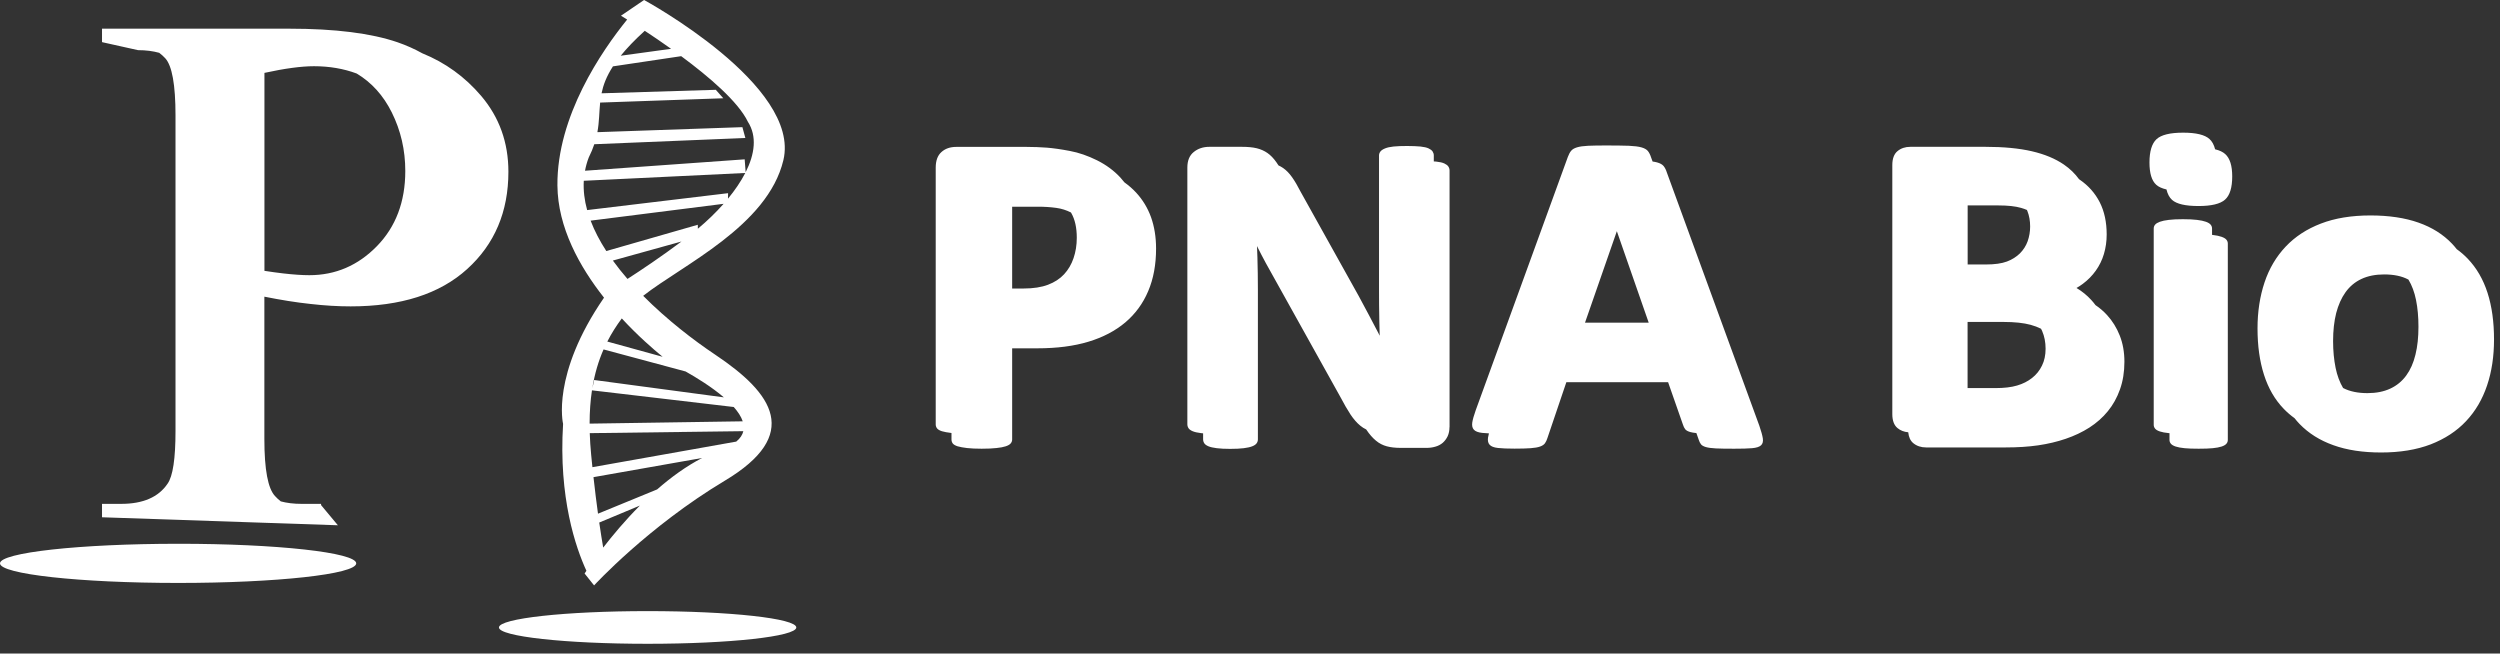 <?xml version="1.0" encoding="UTF-8"?>
<svg xmlns="http://www.w3.org/2000/svg" width="241" height="63" viewBox="0 0 241 63" fill="none">
  <rect x="0" y="0" width="241" height="63" fill="#333333" stroke="none"/>
  <path d="M34.34 54.308C34.34 55.353 26.651 56.196 17.17 56.196C7.688 56.196 0 55.346 0 54.308C0 53.27 7.688 52.42 17.17 52.42C26.651 52.413 34.34 53.262 34.34 54.308Z" fill="white"></path>
  <path d="M76.763 60.487C76.763 61.358 70.344 62.062 62.435 62.062C54.518 62.062 48.099 61.358 48.099 60.487C48.099 59.615 54.518 58.911 62.435 58.911C70.351 58.911 76.763 59.615 76.763 60.487Z" fill="white"></path>
  <path d="M228.512 20.769C230.289 20.769 231.84 21.001 233.139 21.459C234.445 21.916 235.524 22.599 236.375 23.492C236.536 23.66 236.686 23.839 236.831 24.022C237.218 24.299 237.573 24.606 237.895 24.944C238.745 25.837 239.384 26.934 239.802 28.241C240.22 29.548 240.424 31.044 240.424 32.728C240.424 34.347 240.204 35.821 239.756 37.15C239.308 38.486 238.639 39.633 237.728 40.599C236.823 41.565 235.683 42.305 234.323 42.835C232.956 43.358 231.36 43.62 229.537 43.62C227.775 43.62 226.233 43.387 224.934 42.916C223.627 42.451 222.548 41.768 221.682 40.874C221.508 40.696 221.347 40.506 221.192 40.311C220.821 40.042 220.477 39.747 220.162 39.422C219.296 38.529 218.666 37.432 218.248 36.126C217.83 34.819 217.625 33.33 217.625 31.661C217.625 30.042 217.853 28.567 218.301 27.224C218.749 25.881 219.433 24.733 220.337 23.775C221.241 22.816 222.373 22.076 223.733 21.553C225.093 21.03 226.681 20.769 228.512 20.769ZM135.657 14.074C136.158 14.074 136.584 14.095 136.926 14.124C137.268 14.161 137.534 14.219 137.717 14.306C137.899 14.393 138.028 14.488 138.104 14.604C138.179 14.72 138.218 14.844 138.218 14.989V15.562C138.297 15.567 138.373 15.57 138.445 15.577C138.787 15.613 139.053 15.671 139.235 15.758C139.418 15.845 139.547 15.94 139.623 16.056C139.699 16.172 139.737 16.296 139.737 16.441V41.18H139.729C139.729 41.507 139.669 41.797 139.555 42.051C139.433 42.305 139.274 42.516 139.076 42.69C138.879 42.857 138.636 42.987 138.362 43.06C138.089 43.14 137.807 43.176 137.526 43.176H135.034C134.518 43.176 134.069 43.126 133.689 43.024C133.31 42.922 132.96 42.748 132.642 42.48C132.323 42.219 132.011 41.862 131.715 41.419C131.71 41.413 131.707 41.406 131.702 41.399C131.499 41.303 131.305 41.181 131.122 41.027C130.803 40.766 130.492 40.41 130.195 39.967C129.899 39.517 129.565 38.943 129.192 38.232L122.028 25.365C121.744 24.847 121.463 24.297 121.174 23.721C121.189 24.085 121.204 24.449 121.215 24.813C121.245 25.829 121.261 26.875 121.261 27.95V42.349C121.261 42.494 121.222 42.618 121.139 42.734C121.055 42.85 120.919 42.944 120.714 43.024C120.516 43.104 120.242 43.162 119.9 43.206C119.559 43.249 119.118 43.271 118.586 43.271C118.07 43.271 117.637 43.249 117.295 43.206C116.953 43.162 116.687 43.104 116.497 43.024C116.307 42.944 116.171 42.85 116.095 42.734C116.019 42.618 115.981 42.494 115.98 42.349V41.774C115.909 41.767 115.84 41.762 115.775 41.753C115.434 41.71 115.167 41.652 114.978 41.572C114.788 41.492 114.651 41.397 114.575 41.281C114.499 41.165 114.461 41.041 114.461 40.896V16.151C114.461 15.483 114.666 14.982 115.076 14.655C115.486 14.321 115.988 14.154 116.581 14.154H119.719C120.281 14.154 120.759 14.197 121.146 14.291C121.534 14.386 121.876 14.538 122.18 14.748C122.484 14.959 122.772 15.258 123.038 15.635C123.107 15.733 123.176 15.836 123.246 15.945C123.406 16.018 123.557 16.103 123.699 16.202C124.003 16.412 124.292 16.71 124.558 17.087C124.824 17.465 125.097 17.93 125.378 18.482L130.985 28.545C131.312 29.155 131.631 29.758 131.95 30.346C132.269 30.934 132.573 31.523 132.877 32.111C132.919 32.195 132.961 32.28 133.003 32.364C132.99 31.913 132.978 31.454 132.968 30.985C132.945 29.91 132.938 28.879 132.938 27.899V14.989C132.938 14.851 132.983 14.72 133.074 14.604C133.165 14.488 133.31 14.393 133.522 14.306C133.728 14.219 134.001 14.161 134.343 14.124C134.685 14.088 135.126 14.074 135.657 14.074ZM98.978 14.161C99.661 14.161 100.307 14.19 100.923 14.234C101.538 14.285 102.275 14.386 103.141 14.553C103.999 14.713 104.874 15.018 105.755 15.454C106.636 15.896 107.388 16.448 108.011 17.123C108.146 17.27 108.274 17.423 108.396 17.581C108.812 17.878 109.191 18.208 109.53 18.576C110.153 19.251 110.632 20.036 110.959 20.936C111.278 21.836 111.445 22.845 111.445 23.963C111.445 25.51 111.194 26.875 110.686 28.066C110.184 29.257 109.446 30.259 108.481 31.08C107.517 31.893 106.331 32.517 104.934 32.938C103.528 33.366 101.88 33.578 99.981 33.578H97.572V42.364C97.572 42.509 97.526 42.633 97.428 42.748C97.329 42.865 97.169 42.951 96.949 43.024C96.729 43.096 96.433 43.155 96.061 43.191C95.688 43.234 95.217 43.256 94.632 43.256C94.07 43.256 93.599 43.234 93.219 43.191C92.839 43.147 92.542 43.089 92.314 43.024C92.094 42.951 91.935 42.865 91.844 42.748C91.768 42.64 91.723 42.509 91.723 42.371V41.74C91.718 41.739 91.712 41.739 91.707 41.739C91.327 41.695 91.031 41.637 90.803 41.572C90.582 41.499 90.423 41.412 90.332 41.295C90.249 41.187 90.203 41.056 90.203 40.919V16.158C90.203 15.49 90.385 14.988 90.75 14.662C91.115 14.328 91.593 14.161 92.186 14.161H98.978ZM154.924 14.023C155.798 14.023 156.497 14.038 157.014 14.052C157.53 14.074 157.941 14.125 158.229 14.205C158.518 14.284 158.722 14.401 158.852 14.553C158.981 14.713 159.087 14.923 159.171 15.192L159.31 15.571C159.477 15.594 159.624 15.622 159.748 15.657C160.037 15.737 160.242 15.853 160.371 16.005C160.5 16.165 160.607 16.376 160.69 16.644L169.603 41.049C169.777 41.557 169.891 41.964 169.937 42.261C169.982 42.559 169.921 42.784 169.762 42.929C169.602 43.082 169.306 43.169 168.896 43.206C168.478 43.242 167.908 43.256 167.179 43.256C166.419 43.256 165.834 43.249 165.408 43.227C164.983 43.205 164.664 43.161 164.443 43.096C164.223 43.031 164.064 42.944 163.973 42.828C163.882 42.712 163.813 42.566 163.752 42.377L163.531 41.748C163.279 41.723 163.077 41.69 162.924 41.644C162.704 41.579 162.544 41.492 162.453 41.376C162.362 41.259 162.293 41.114 162.232 40.925L160.805 36.845H150.996L149.173 42.225C149.112 42.421 149.036 42.588 148.938 42.726C148.839 42.864 148.687 42.966 148.467 43.045C148.254 43.125 147.95 43.176 147.555 43.206C147.16 43.235 146.643 43.249 146.005 43.249C145.321 43.249 144.79 43.228 144.402 43.184C144.015 43.141 143.749 43.038 143.604 42.878C143.453 42.719 143.406 42.487 143.444 42.189C143.463 42.068 143.494 41.931 143.534 41.777C143.284 41.766 143.067 41.752 142.883 41.731C142.495 41.687 142.229 41.586 142.085 41.426C141.933 41.267 141.887 41.034 141.925 40.737C141.97 40.439 142.085 40.039 142.26 39.545L151.141 15.127C151.232 14.887 151.331 14.691 151.452 14.545C151.574 14.393 151.764 14.284 152.022 14.205C152.281 14.125 152.645 14.074 153.101 14.052C153.564 14.03 154.172 14.023 154.924 14.023ZM210.43 21.131C210.977 21.131 211.433 21.153 211.79 21.197C212.147 21.24 212.428 21.299 212.648 21.378C212.869 21.458 213.013 21.546 213.104 21.655C213.195 21.764 213.241 21.887 213.241 22.025V22.642C213.264 22.645 213.287 22.646 213.31 22.649C213.667 22.692 213.948 22.751 214.168 22.831C214.388 22.91 214.533 22.998 214.624 23.107C214.715 23.216 214.761 23.339 214.761 23.477V42.407C214.761 42.552 214.715 42.675 214.624 42.777C214.533 42.886 214.381 42.973 214.168 43.045C213.955 43.118 213.667 43.169 213.31 43.206C212.952 43.242 212.504 43.256 211.949 43.256C211.402 43.256 210.947 43.242 210.59 43.206C210.233 43.169 209.944 43.118 209.731 43.045C209.519 42.973 209.367 42.886 209.275 42.777C209.184 42.668 209.139 42.545 209.139 42.407V41.758C209.116 41.756 209.093 41.756 209.07 41.753C208.713 41.717 208.425 41.666 208.212 41.593C207.999 41.521 207.847 41.434 207.756 41.325C207.665 41.216 207.619 41.093 207.619 40.955V22.025C207.619 21.887 207.665 21.756 207.756 21.655C207.847 21.546 207.999 21.458 208.212 21.378C208.425 21.299 208.713 21.24 209.07 21.197C209.427 21.153 209.875 21.131 210.43 21.131ZM191.392 14.154C193.154 14.154 194.651 14.298 195.874 14.582C197.097 14.865 198.13 15.294 198.966 15.868C199.544 16.265 200.03 16.736 200.424 17.28C200.444 17.293 200.465 17.306 200.485 17.32C201.321 17.893 201.967 18.62 202.415 19.498C202.863 20.377 203.084 21.415 203.084 22.606C203.084 23.274 202.992 23.899 202.817 24.487C202.643 25.075 202.377 25.612 202.035 26.091C201.693 26.57 201.276 26.999 200.774 27.37C200.586 27.511 200.385 27.641 200.174 27.761C200.713 28.083 201.192 28.472 201.609 28.93C201.749 29.083 201.881 29.244 202.005 29.412C202.419 29.692 202.794 30.014 203.129 30.382C203.638 30.941 204.048 31.595 204.345 32.35C204.641 33.098 204.793 33.941 204.793 34.877C204.793 35.858 204.648 36.743 204.367 37.535C204.086 38.326 203.699 39.03 203.197 39.64C202.703 40.25 202.104 40.773 201.42 41.216C200.729 41.659 199.969 42.015 199.141 42.298C198.313 42.581 197.423 42.792 196.481 42.93C195.539 43.068 194.491 43.133 193.336 43.133H185.678C185.192 43.133 184.774 42.995 184.439 42.719C184.162 42.49 184.001 42.141 183.954 41.671C183.555 41.638 183.206 41.504 182.92 41.267C182.586 40.991 182.419 40.541 182.419 39.916V15.918C182.419 15.294 182.586 14.844 182.92 14.568C183.254 14.292 183.665 14.154 184.158 14.154H191.392ZM229.826 26.455C228.998 26.455 228.268 26.6 227.646 26.89C227.023 27.18 226.514 27.609 226.111 28.168C225.709 28.727 225.412 29.403 225.207 30.187C225.01 30.971 224.91 31.871 224.91 32.88C224.91 33.817 224.994 34.681 225.153 35.465C225.302 36.196 225.544 36.844 225.871 37.399C225.883 37.405 225.894 37.412 225.906 37.419C226.529 37.738 227.304 37.898 228.223 37.898C229.066 37.898 229.803 37.752 230.426 37.461C231.049 37.171 231.558 36.751 231.961 36.199C232.364 35.647 232.66 34.978 232.85 34.187C233.047 33.396 233.139 32.503 233.139 31.494C233.139 30.557 233.063 29.7 232.903 28.909C232.753 28.169 232.513 27.514 232.174 26.955C232.166 26.95 232.158 26.945 232.15 26.941C231.535 26.614 230.76 26.455 229.826 26.455ZM189.675 37.411H192.387C193.199 37.411 193.891 37.331 194.445 37.165C195 37.005 195.486 36.757 195.889 36.438C196.299 36.119 196.618 35.719 196.846 35.248C197.081 34.776 197.195 34.23 197.195 33.621C197.195 32.982 197.082 32.415 196.861 31.907C196.829 31.833 196.792 31.761 196.755 31.69C196.457 31.54 196.124 31.413 195.752 31.312C195.083 31.131 194.218 31.036 193.146 31.036H189.675V37.411ZM152.794 31.108H158.936L155.864 22.287L152.794 31.108ZM97.572 27.812H98.682C99.616 27.812 100.399 27.688 101.029 27.449C101.66 27.209 102.177 26.875 102.579 26.439C102.982 26.003 103.285 25.488 103.49 24.885C103.695 24.283 103.802 23.629 103.802 22.918C103.802 21.952 103.628 21.16 103.271 20.536C103.26 20.517 103.248 20.499 103.237 20.481C102.792 20.257 102.325 20.11 101.842 20.043C101.272 19.963 100.679 19.926 100.071 19.926H97.572V27.812ZM189.682 25.496H191.437C192.28 25.496 192.957 25.401 193.466 25.212C193.967 25.024 194.385 24.755 194.719 24.428C195.053 24.094 195.304 23.702 195.464 23.259C195.623 22.802 195.706 22.329 195.706 21.835C195.706 21.284 195.615 20.783 195.44 20.347C195.426 20.311 195.41 20.275 195.394 20.24C195.215 20.161 195.022 20.094 194.817 20.036C194.278 19.883 193.556 19.803 192.645 19.803H189.682V25.496ZM210.453 12.789C211.699 12.789 212.542 12.992 212.99 13.398C213.249 13.629 213.428 13.961 213.538 14.392C213.962 14.494 214.285 14.647 214.51 14.851C214.966 15.258 215.186 15.976 215.186 17.007C215.186 18.082 214.958 18.83 214.495 19.244C214.032 19.657 213.18 19.861 211.935 19.861C210.674 19.861 209.823 19.665 209.382 19.266C209.128 19.036 208.953 18.702 208.848 18.263C208.414 18.164 208.085 18.015 207.862 17.813C207.422 17.414 207.209 16.702 207.209 15.664C207.209 14.589 207.437 13.842 207.885 13.42C208.341 12.999 209.192 12.789 210.453 12.789Z" fill="white"></path>
  <path d="M62.088 0C62.176 0.048 77.234 8.239 75.519 15.437C74.005 21.793 65.776 25.546 62.003 28.518C64.289 30.82 66.864 32.799 68.94 34.187C74.566 37.945 77.279 41.908 69.867 46.342C62.469 50.774 57.288 56.412 57.269 56.434L56.355 55.287C56.355 55.287 56.415 55.194 56.529 55.023C55.507 52.801 53.836 47.982 54.282 40.863C54.282 40.863 53.108 36.121 58.227 28.696C55.866 25.706 53.767 21.918 53.735 17.876C53.678 11.203 58.008 4.909 60.458 1.884C60.079 1.648 59.861 1.516 59.861 1.516L62.088 0ZM57.767 50.373C57.904 51.323 58.035 52.129 58.148 52.788C59.052 51.617 60.259 50.167 61.685 48.737L57.767 50.373ZM27.885 2.765C32.304 2.765 35.79 3.204 38.33 4.077C39.168 4.367 39.964 4.722 40.716 5.141C42.927 6.037 44.82 7.406 46.39 9.25C48.136 11.308 49.01 13.742 49.01 16.558C49.01 20.412 47.682 23.54 45.036 25.936C42.39 28.337 38.644 29.535 33.798 29.535C32.598 29.535 31.298 29.459 29.918 29.3C28.525 29.153 27.052 28.911 25.485 28.599V42.315C25.485 45.278 25.832 47.12 26.525 47.833C26.69 48.017 26.871 48.183 27.067 48.333C27.656 48.491 28.319 48.572 29.059 48.572H30.951V48.691L32.571 50.636L9.834 49.865V48.572H11.687C13.793 48.572 15.28 47.922 16.153 46.629C16.666 45.909 16.919 44.214 16.919 41.538V11.13C16.919 8.167 16.586 6.326 15.926 5.612C15.749 5.421 15.556 5.247 15.349 5.091C14.741 4.921 14.06 4.835 13.307 4.835L9.84 4.064L9.861 4.058H9.834V2.765H27.885ZM57.212 45.997C57.357 47.309 57.505 48.485 57.647 49.519L63.348 47.179C64.68 46.015 66.144 44.943 67.688 44.148L57.212 45.997ZM56.852 41.756C56.874 42.417 56.918 43.11 56.988 43.838C57.028 44.248 57.068 44.648 57.108 45.036L70.975 42.57C71.358 42.256 71.574 41.918 71.658 41.565L56.852 41.756ZM57.065 37.629C56.918 38.606 56.839 39.67 56.838 40.838L71.599 40.615C71.448 40.159 71.139 39.694 70.733 39.235L57.065 37.629ZM58.184 33.685C57.7 34.785 57.33 36.009 57.101 37.412C57.118 37.337 57.135 37.261 57.155 37.187C57.209 37.002 57.249 36.817 57.275 36.633L69.779 38.305C68.603 37.295 67.128 36.394 66.092 35.81L58.184 33.685ZM59.94 30.696C59.424 31.392 58.954 32.126 58.545 32.926L63.878 34.395C62.965 33.652 61.488 32.37 59.94 30.696ZM59.08 25.117C59.517 25.72 59.99 26.311 60.489 26.888C61.817 26.032 63.737 24.75 65.697 23.28L59.08 25.117ZM30.271 6.383C29.038 6.383 27.445 6.6 25.492 7.026V26.109C26.139 26.209 26.738 26.293 27.292 26.356C28.285 26.471 29.125 26.528 29.818 26.528C32.344 26.528 34.517 25.592 36.337 23.726C38.157 21.859 39.07 19.444 39.07 16.481C39.07 14.468 38.637 12.582 37.764 10.83C36.949 9.197 35.822 7.946 34.382 7.087C33.126 6.619 31.755 6.383 30.271 6.383ZM56.935 21.27C57.31 22.262 57.828 23.242 58.448 24.2L67.268 21.667L67.273 22.05C68.15 21.318 68.999 20.505 69.755 19.648L56.935 21.27ZM56.277 17.426C56.224 18.365 56.342 19.311 56.601 20.252L70.186 18.622L70.176 19.154C70.842 18.346 71.415 17.508 71.844 16.674L56.277 17.426ZM59.088 6.397C58.459 7.368 58.152 8.206 57.989 8.994L69 8.657L69.727 9.473L57.853 9.888C57.759 10.815 57.776 11.716 57.588 12.741L71.567 12.258L71.853 13.302L57.29 13.903C57.156 14.305 56.983 14.729 56.755 15.182C56.593 15.604 56.475 16.03 56.395 16.458L71.787 15.36L71.881 16.602C72.759 14.857 72.995 13.135 72.093 11.734C71.165 9.804 68.358 7.405 65.668 5.415L59.088 6.397ZM62.155 2.97C61.174 3.86 60.42 4.653 59.838 5.372L64.692 4.706C63.775 4.052 62.901 3.46 62.155 2.97Z" fill="white"></path>
</svg>
